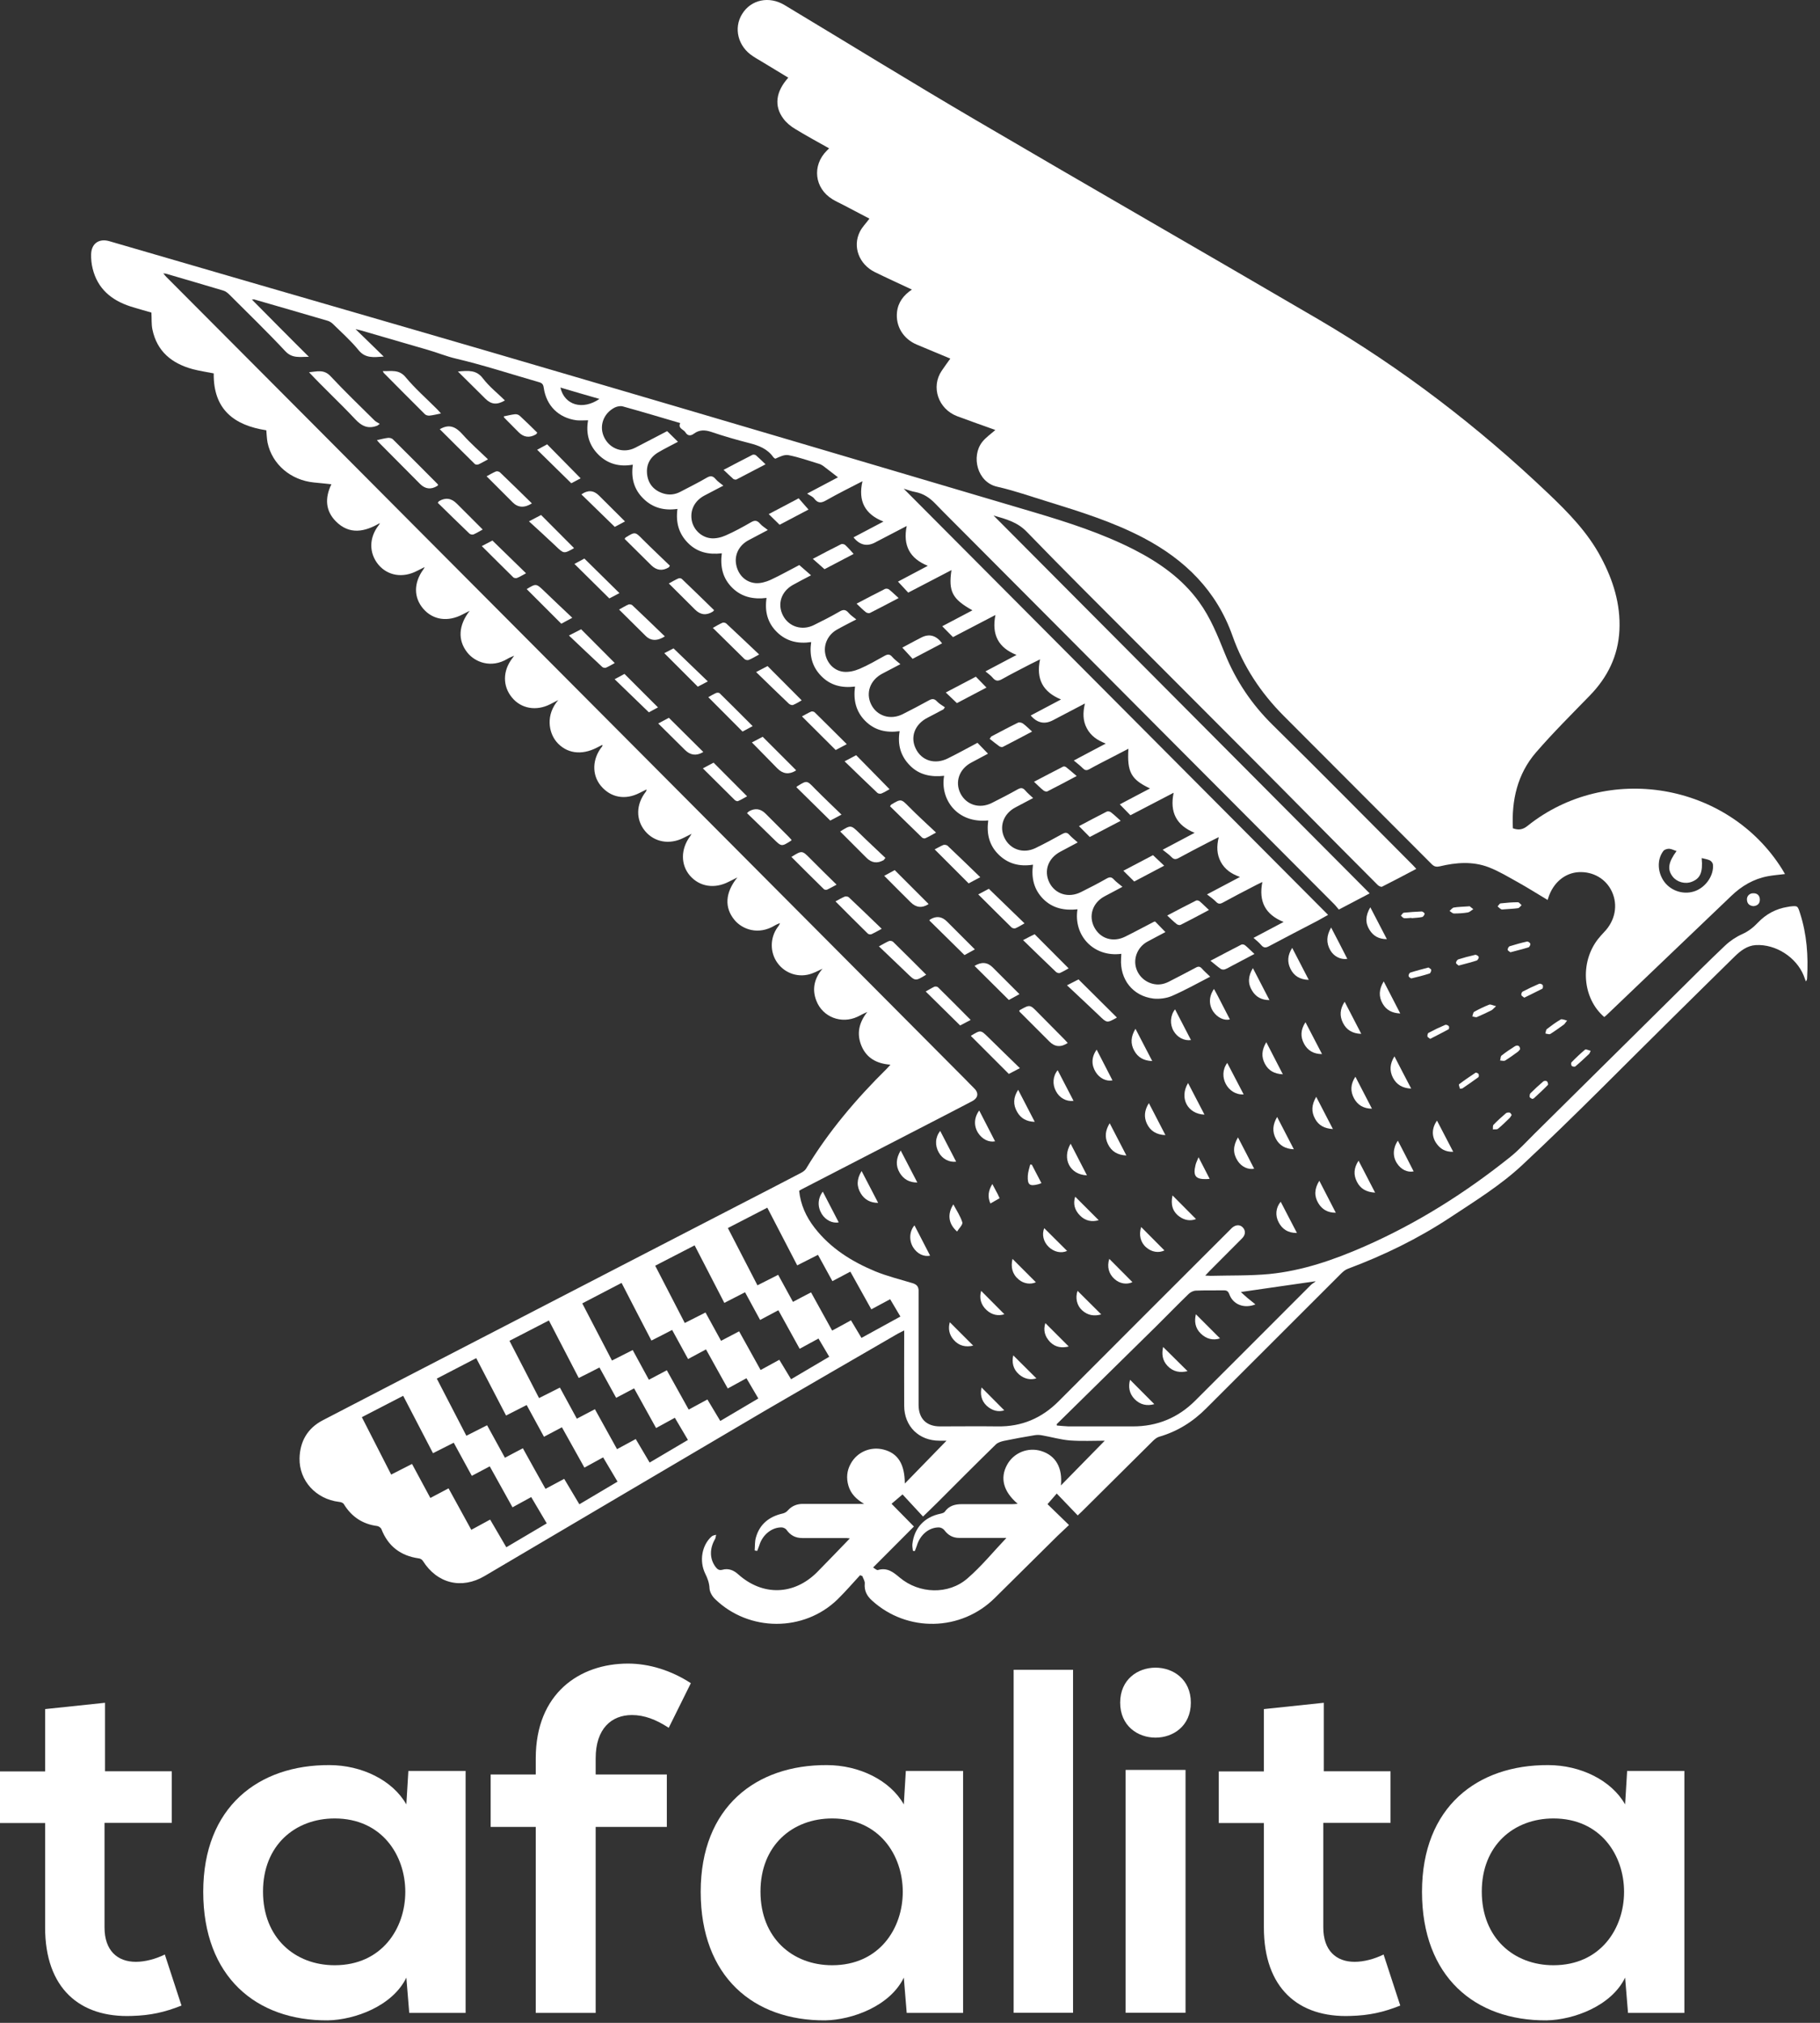 <svg xmlns="http://www.w3.org/2000/svg" width="144" height="160" viewBox="0 0 144 160" fill="none"><rect x="0" y="0" width="144" height="160" fill="#333333" stroke="none"/><path d="M8.31 134.674V140.104H13.59V144.184H8.27V152.454C8.27 154.274 9.28 155.174 10.75 155.174C11.49 155.174 12.34 154.944 13.04 154.594L14.36 158.634C13 159.174 11.88 159.414 10.44 159.454C6.29 159.614 3.57 157.244 3.57 152.464V144.194H0V140.114H3.57V135.184L8.31 134.684V134.674Z" fill="white"></path><path d="M32.3 140.074H36.84V159.214H32.38L32.15 156.424C31.06 158.674 28.07 159.764 25.94 159.804C20.27 159.844 16.08 156.354 16.08 149.634C16.08 142.914 20.47 139.584 26.06 139.614C28.62 139.614 31.07 140.814 32.15 142.724L32.31 140.084L32.3 140.074ZM20.81 149.624C20.81 153.274 23.33 155.444 26.48 155.444C33.93 155.444 33.93 143.834 26.48 143.834C23.34 143.834 20.81 145.964 20.81 149.614V149.624Z" fill="white"></path><path d="M42.39 159.214V144.504H38.82V140.354H42.39V139.074C42.39 133.954 45.84 131.584 49.69 131.584C51.36 131.584 53.11 132.124 54.66 133.134L52.91 136.664C51.9 136.004 50.97 135.654 50 135.654C48.37 135.654 47.13 136.744 47.13 139.074V140.354H52.76V144.504H47.13V159.214H42.39Z" fill="white"></path><path d="M71.66 140.074H76.2V159.214H71.74L71.51 156.424C70.42 158.674 67.43 159.764 65.3 159.804C59.63 159.844 55.44 156.354 55.44 149.634C55.44 142.914 59.83 139.584 65.42 139.614C67.98 139.614 70.43 140.814 71.51 142.724L71.67 140.084L71.66 140.074ZM60.17 149.624C60.17 153.274 62.69 155.444 65.84 155.444C73.29 155.444 73.29 143.834 65.84 143.834C62.7 143.834 60.17 145.964 60.17 149.614V149.624Z" fill="white"></path><path d="M84.9 132.074V159.204H80.2V132.074H84.9Z" fill="white"></path><path d="M94.22 134.674C94.22 138.364 88.63 138.364 88.63 134.674C88.63 130.984 94.22 130.984 94.22 134.674ZM89.06 139.994V159.204H93.8V139.994H89.06Z" fill="white"></path><path d="M104.74 134.674V140.104H110.02V144.184H104.7V152.454C104.7 154.274 105.71 155.174 107.18 155.174C107.92 155.174 108.77 154.944 109.47 154.594L110.79 158.634C109.43 159.174 108.31 159.414 106.87 159.454C102.72 159.614 100 157.244 100 152.464V144.194H96.43V140.114H100V135.184L104.74 134.684V134.674Z" fill="white"></path><path d="M128.73 140.074H133.27V159.214H128.81L128.58 156.424C127.49 158.674 124.5 159.764 122.37 159.804C116.7 159.844 112.51 156.354 112.51 149.634C112.51 142.914 116.9 139.584 122.49 139.614C125.05 139.614 127.5 140.814 128.58 142.724L128.74 140.084L128.73 140.074ZM117.24 149.624C117.24 153.274 119.76 155.444 122.91 155.444C130.36 155.444 130.36 143.834 122.91 143.834C119.77 143.834 117.24 145.964 117.24 149.614V149.624Z" fill="white"></path><path d="M78.73 34.004C77.77 33.654 76.75 33.304 75.74 32.924C74.23 32.354 73.64 30.604 74.51 29.324C74.74 28.984 74.98 28.654 75.19 28.364C74.46 28.054 73.49 27.664 72.53 27.254C71.47 26.804 70.86 25.814 70.97 24.704C71.05 23.924 71.48 23.354 72.15 22.904C71.15 22.434 70.18 21.994 69.22 21.524C67.97 20.904 67.44 19.514 68.03 18.334C68.21 17.964 68.52 17.664 68.79 17.294C68.13 16.954 67.43 16.584 66.73 16.214C66.44 16.064 66.15 15.934 65.87 15.764C64.44 14.894 64.23 13.094 65.42 11.914C65.47 11.864 65.52 11.814 65.6 11.734C64.69 11.224 63.79 10.734 62.92 10.204C62.57 9.994 62.22 9.714 61.98 9.384C61.23 8.384 61.38 7.244 62.37 6.144C61.67 5.724 60.98 5.304 60.29 4.884C60.05 4.734 59.8 4.604 59.57 4.444C58.39 3.684 58.02 2.224 58.72 1.104C59.42 -0.036 60.86 -0.336 62.08 0.404C67.14 3.444 72.16 6.544 77.25 9.524C86.25 14.804 95.31 19.994 104.32 25.264C110.91 29.124 116.94 33.744 122.47 39.004C124.08 40.534 125.62 42.104 126.67 44.084C127.63 45.884 128.23 47.774 128.13 49.854C128.03 51.884 127.19 53.574 125.78 55.024C124.34 56.504 122.87 57.964 121.52 59.524C120.06 61.224 119.59 63.284 119.7 65.514C120.13 65.674 120.48 65.634 120.86 65.324C127.16 60.284 136.71 61.904 141 68.744C141.07 68.864 141.14 68.984 141.23 69.134C140.76 69.194 140.32 69.224 139.89 69.304C138.75 69.514 137.8 70.074 136.97 70.874C133.69 74.014 130.4 77.144 127.12 80.284C127.06 80.344 126.99 80.394 126.93 80.444C125.21 78.974 124.98 76.154 126.43 74.284C126.59 74.084 126.76 73.894 126.93 73.714C127.79 72.824 128.03 71.604 127.54 70.534C127.08 69.524 126.06 68.924 124.91 68.984C123.81 69.044 122.88 69.824 122.5 71.024C122.49 71.064 122.47 71.104 122.45 71.184C121.66 70.714 120.89 70.224 120.1 69.784C119.34 69.364 118.59 68.904 117.78 68.594C116.52 68.114 115.21 68.214 113.92 68.524C113.66 68.584 113.48 68.554 113.28 68.354C109.38 64.434 105.46 60.534 101.56 56.614C99.76 54.804 98.37 52.714 97.52 50.304C96.26 46.734 93.78 44.294 90.51 42.564C88.1 41.294 85.51 40.484 82.92 39.684C81.58 39.274 80.25 38.804 78.88 38.494C77.31 38.134 76.83 36.094 77.71 34.964C77.99 34.604 78.4 34.324 78.75 34.014L78.73 34.004ZM134.64 67.894C134.74 68.994 134.53 69.484 133.86 69.744C133.33 69.954 132.68 69.774 132.34 69.334C131.91 68.774 131.99 68.214 132.65 67.314C132.45 67.254 132.25 67.144 132.06 67.134C131.91 67.134 131.7 67.194 131.61 67.304C131.08 67.994 131.14 69.034 131.7 69.774C132.27 70.514 133.29 70.804 134.16 70.464C135 70.134 135.61 69.214 135.53 68.384C135.52 68.264 135.4 68.114 135.29 68.054C135.1 67.964 134.87 67.934 134.65 67.874L134.64 67.894Z" fill="white"></path><path d="M65.37 76.484C64.93 76.684 64.59 76.874 64.23 77.004C63.23 77.364 62.14 77.024 61.52 76.174C60.91 75.344 60.91 74.184 61.53 73.334C61.6 73.244 61.67 73.154 61.71 73.014C61.57 73.074 61.43 73.124 61.3 73.204C59.99 73.994 58.73 73.504 58.12 72.774C57.31 71.804 57.36 70.614 58.34 69.404C58.04 69.554 57.85 69.644 57.66 69.744C56.54 70.324 55.36 70.144 54.59 69.264C53.85 68.404 53.85 67.174 54.59 66.164C54.61 66.134 54.63 66.094 54.72 65.954C54.45 66.084 54.28 66.174 54.1 66.264C52.99 66.834 51.78 66.624 51.04 65.734C50.3 64.844 50.31 63.634 51.09 62.634C51.12 62.594 51.15 62.544 51.15 62.444C50.97 62.534 50.79 62.624 50.61 62.714C49.47 63.304 48.31 63.094 47.53 62.144C46.81 61.264 46.86 60.004 47.64 59.044C47.66 59.024 47.67 58.994 47.66 58.914C47.52 58.984 47.37 59.064 47.23 59.134C45.99 59.774 44.8 59.594 44.02 58.664C43.41 57.924 43.16 56.544 44.17 55.374C43.96 55.484 43.75 55.594 43.53 55.704C42.43 56.264 41.23 56.054 40.51 55.174C39.76 54.274 39.77 53.064 40.53 52.074C40.56 52.034 40.59 51.994 40.68 51.864C40.44 51.974 40.29 52.024 40.15 52.114C38.86 52.884 37.57 52.384 36.96 51.594C36.2 50.624 36.28 49.444 37.16 48.314C36.98 48.404 36.79 48.504 36.61 48.594C35.44 49.214 34.27 49.044 33.5 48.164C32.72 47.264 32.72 46.104 33.5 45.034C33.52 45.014 33.53 44.984 33.6 44.854C33.34 44.984 33.17 45.074 33 45.154C31.87 45.744 30.68 45.544 29.94 44.664C29.18 43.744 29.19 42.524 29.97 41.534C30 41.494 30.03 41.454 30.05 41.374C28.85 42.084 27.64 42.314 26.57 41.234C25.75 40.404 25.69 39.394 26.22 38.304C25.74 38.254 25.3 38.204 24.85 38.164C23 37.984 21.53 36.724 21.17 35.014C21.11 34.704 21.1 34.374 21.07 34.034C18.52 33.644 16.87 32.384 16.91 29.534C16.36 29.424 15.79 29.344 15.23 29.194C13.59 28.744 12.42 27.794 12.06 26.064C11.97 25.644 12.01 25.194 11.98 24.724C11.44 24.564 10.87 24.414 10.31 24.234C8.81 23.744 7.72 22.834 7.33 21.244C7.24 20.884 7.2 20.494 7.21 20.114C7.23 19.264 7.83 18.844 8.64 19.074C12.1 20.074 15.56 21.094 19.02 22.094C27.66 24.604 36.3 27.094 44.93 29.634C57.24 33.244 69.53 36.884 81.83 40.524C84.52 41.324 87.19 42.184 89.71 43.464C91.72 44.494 93.54 45.764 94.88 47.624C95.78 48.864 96.34 50.274 96.91 51.684C97.78 53.844 99.04 55.714 100.7 57.344C104.42 61.004 108.09 64.724 111.77 68.414C111.86 68.504 111.94 68.594 112.06 68.724C111.13 69.214 110.25 69.684 109.35 70.134C109.28 70.174 109.09 70.084 109.01 70.004C107.08 68.074 105.16 66.134 103.24 64.194C101.89 62.834 100.55 61.474 99.2 60.124C96.16 57.074 93.12 54.034 90.08 50.984C87.12 48.014 84.14 45.064 81.23 42.054C80.49 41.294 79.62 41.064 78.61 40.774C88.56 50.764 98.44 60.694 108.37 70.664C107.55 71.094 106.77 71.504 105.93 71.944C105.79 71.784 105.66 71.604 105.5 71.454C100.93 66.874 96.36 62.294 91.79 57.704C86.66 52.554 81.53 47.394 76.39 42.244C75.6 41.444 74.79 40.654 74.01 39.844C73.56 39.374 73.06 39.034 72.41 38.914C72.12 38.864 71.85 38.754 71.5 38.654C82.71 49.914 93.87 61.114 105.08 72.364C104.78 72.534 104.52 72.684 104.26 72.824C102.98 73.494 101.69 74.154 100.42 74.834C100.15 74.984 99.98 74.984 99.78 74.744C99.62 74.554 99.42 74.394 99.18 74.184C100 73.754 100.76 73.354 101.56 72.924C100.12 72.344 99.57 71.314 99.88 69.764C99.57 69.914 99.31 70.034 99.06 70.174C98.29 70.574 97.51 70.974 96.75 71.394C96.53 71.514 96.39 71.514 96.21 71.324C96.02 71.124 95.78 70.964 95.5 70.744C96.44 70.244 97.24 69.824 98.11 69.364C97.42 69.124 96.91 68.764 96.59 68.174C96.27 67.574 96.25 66.944 96.43 66.214C96.07 66.394 95.76 66.544 95.46 66.704C94.73 67.084 93.99 67.464 93.26 67.864C93.02 67.994 92.87 67.984 92.68 67.784C92.49 67.584 92.25 67.424 91.99 67.214C92.89 66.734 93.68 66.324 94.52 65.874C93.07 65.284 92.54 64.234 92.86 62.704C91.69 63.314 90.58 63.894 89.44 64.484C89.17 64.204 88.9 63.934 88.6 63.624C89.4 63.204 90.18 62.784 90.99 62.364C89.49 61.654 89.17 61.074 89.28 59.224C88.82 59.464 88.39 59.684 87.97 59.904C87.37 60.214 86.77 60.514 86.18 60.844C85.96 60.964 85.83 60.924 85.67 60.764C85.47 60.564 85.25 60.394 84.96 60.154C85.46 59.894 85.85 59.684 86.24 59.474C86.64 59.264 87.03 59.054 87.49 58.814C86.81 58.554 86.3 58.194 85.99 57.604C85.67 57.004 85.67 56.374 85.84 55.644C85.02 56.074 84.25 56.474 83.49 56.874C83.43 56.904 83.37 56.944 83.3 56.974C82.647 57.314 82.063 57.188 81.55 56.594C82.33 56.184 83.11 55.774 83.95 55.324C82.51 54.734 81.96 53.704 82.29 52.154C82.01 52.294 81.79 52.404 81.56 52.514C80.8 52.914 80.03 53.294 79.29 53.714C78.97 53.894 78.77 53.884 78.54 53.604C78.4 53.434 78.21 53.304 77.97 53.104C78.83 52.644 79.6 52.244 80.43 51.804C78.99 51.234 78.45 50.204 78.76 48.644C77.61 49.244 76.51 49.814 75.4 50.394C75.13 50.114 74.86 49.844 74.55 49.534C75.35 49.114 76.14 48.694 76.94 48.274C75.35 47.384 75.03 46.794 75.28 45.094C74.12 45.694 73 46.284 71.86 46.874C71.6 46.594 71.34 46.314 71.05 46.004C71.81 45.604 72.59 45.194 73.41 44.754C71.97 44.174 71.43 43.134 71.74 41.604C70.9 42.044 70.11 42.454 69.32 42.864C69.3 42.874 69.27 42.894 69.25 42.904C68.597 43.251 68.023 43.118 67.53 42.504C68.3 42.094 69.07 41.694 69.9 41.254C68.42 40.674 67.88 39.614 68.24 38.064C67.25 38.574 66.3 39.044 65.37 39.574C64.97 39.804 64.71 39.814 64.42 39.434C64.31 39.284 64.1 39.204 63.86 39.044C64.81 38.544 65.59 38.134 66.3 37.754C65.91 37.454 65.52 37.144 65.12 36.844C65.02 36.774 64.9 36.714 64.79 36.684C64 36.444 63.21 36.164 62.4 36.004C62.07 35.934 61.7 36.124 61.34 36.284C61.29 36.244 61.22 36.214 61.18 36.154C60.72 35.504 60.05 35.244 59.31 35.054C58.29 34.794 57.28 34.504 56.28 34.164C55.77 33.994 55.33 33.984 54.9 34.304C54.63 34.504 54.4 34.474 54.23 34.194C54.08 33.954 53.62 33.894 53.82 33.464C52.29 33.014 50.79 32.564 49.27 32.144C49.08 32.094 48.83 32.144 48.64 32.234C47.72 32.704 47.37 33.744 47.82 34.624C48.28 35.534 49.34 35.884 50.26 35.414C51.1 34.984 51.93 34.544 52.76 34.114C52.77 34.114 52.79 34.114 52.8 34.114C53.07 34.384 53.33 34.644 53.64 34.944C53.12 35.224 52.6 35.474 52.11 35.764C51.43 36.154 51.11 36.764 51.2 37.524C51.29 38.284 51.75 38.804 52.49 39.034C52.95 39.174 53.41 39.124 53.84 38.894C54.54 38.524 55.24 38.184 55.92 37.784C56.23 37.604 56.41 37.644 56.63 37.904C56.78 38.084 56.99 38.214 57.23 38.414C56.66 38.714 56.19 38.954 55.72 39.204C54.98 39.604 54.61 40.304 54.72 41.084C54.82 41.824 55.43 42.484 56.24 42.574C56.62 42.614 57.05 42.514 57.41 42.354C58.1 42.054 58.77 41.684 59.43 41.304C59.74 41.124 59.92 41.174 60.14 41.424C60.29 41.604 60.51 41.724 60.75 41.924C60.14 42.244 59.66 42.494 59.18 42.754C58.47 43.154 58.11 43.874 58.24 44.624C58.38 45.434 58.96 46.054 59.78 46.124C60.16 46.154 60.59 46.034 60.95 45.874C61.75 45.504 62.52 45.064 63.24 44.694C63.56 44.974 63.85 45.224 64.17 45.504C63.65 45.774 63.19 46.014 62.74 46.264C61.8 46.784 61.48 47.804 61.96 48.704C62.42 49.574 63.46 49.904 64.39 49.444C65.08 49.104 65.77 48.754 66.44 48.364C66.75 48.184 66.93 48.224 67.15 48.484C67.3 48.664 67.51 48.794 67.75 48.994C67.16 49.304 66.67 49.544 66.2 49.814C65.54 50.194 65.18 50.914 65.28 51.624C65.39 52.394 65.94 53.034 66.72 53.134C67.14 53.184 67.61 53.074 68.01 52.904C68.69 52.614 69.34 52.234 69.99 51.874C70.24 51.734 70.41 51.734 70.6 51.964C70.77 52.164 71 52.324 71.24 52.534C70.7 52.814 70.24 53.054 69.79 53.294C68.84 53.804 68.48 54.814 68.93 55.724C69.38 56.634 70.44 56.974 71.41 56.494C72.11 56.144 72.81 55.774 73.5 55.394C73.77 55.244 73.94 55.264 74.15 55.494C74.32 55.674 74.55 55.794 74.76 55.944L74.65 56.104C74.22 56.334 73.79 56.564 73.36 56.784C72.37 57.304 72 58.304 72.46 59.224C72.92 60.164 73.96 60.494 74.98 59.994C75.77 59.604 76.55 59.174 77.34 58.754C77.61 59.034 77.88 59.314 78.17 59.614C77.73 59.844 77.29 60.084 76.84 60.324C75.89 60.834 75.54 61.854 75.99 62.754C76.46 63.674 77.5 63.994 78.47 63.514C79.16 63.164 79.85 62.814 80.52 62.434C80.79 62.284 80.94 62.314 81.13 62.534C81.3 62.734 81.51 62.904 81.74 63.124C81.23 63.394 80.78 63.634 80.34 63.864C79.39 64.364 79.03 65.384 79.48 66.284C79.93 67.194 80.96 67.544 81.92 67.084C82.64 66.734 83.35 66.354 84.05 65.964C84.27 65.844 84.42 65.824 84.6 66.024C84.79 66.234 85.01 66.404 85.27 66.634C84.76 66.904 84.33 67.134 83.9 67.364C82.92 67.884 82.57 68.884 83.03 69.814C83.49 70.724 84.54 71.054 85.52 70.564C86.21 70.224 86.9 69.864 87.57 69.484C87.82 69.344 87.96 69.374 88.14 69.574C88.32 69.764 88.54 69.924 88.81 70.144C88.26 70.444 87.81 70.674 87.38 70.904C86.44 71.414 86.11 72.444 86.58 73.344C87.06 74.254 88.07 74.564 89.03 74.084C89.8 73.704 90.55 73.294 91.31 72.904C91.33 72.894 91.36 72.904 91.4 72.894C91.65 73.144 91.9 73.414 92.21 73.724C91.73 73.984 91.25 74.224 90.78 74.484C90.12 74.844 89.75 75.564 89.83 76.274C89.92 77.004 90.44 77.604 91.16 77.804C91.62 77.934 92.05 77.864 92.47 77.654C93.18 77.284 93.9 76.924 94.6 76.544C94.81 76.424 94.94 76.434 95.1 76.614C95.28 76.824 95.5 77.004 95.75 77.254C94.71 77.794 93.74 78.334 92.73 78.774C92.29 78.964 91.74 79.034 91.26 78.984C89.63 78.784 88.6 77.474 88.7 75.824C88.7 75.704 88.72 75.574 88.72 75.444C86.55 75.734 84.92 74.014 85.25 71.924C84.23 72.034 83.29 71.854 82.54 71.104C81.8 70.354 81.59 69.444 81.73 68.394C80.66 68.564 79.74 68.324 78.99 67.574C78.25 66.834 78.05 65.914 78.19 64.894C75.71 65.144 74.37 63.204 74.7 61.364C73.68 61.474 72.73 61.304 71.99 60.544C71.26 59.804 71 58.904 71.18 57.834C70.14 57.974 69.21 57.784 68.45 57.014C67.71 56.264 67.51 55.354 67.65 54.304C66.6 54.434 65.69 54.214 64.96 53.454C64.24 52.714 64.03 51.814 64.18 50.784C63.14 50.944 62.22 50.724 61.48 50.004C60.73 49.274 60.49 48.364 60.65 47.294C59.61 47.424 58.68 47.224 57.94 46.494C57.19 45.754 56.97 44.844 57.11 43.764C56.08 43.884 55.17 43.694 54.43 42.944C53.69 42.194 53.46 41.304 53.6 40.254C52.56 40.404 51.65 40.174 50.91 39.444C50.16 38.714 49.92 37.814 50.07 36.754C49 36.944 48.08 36.694 47.34 35.954C46.61 35.224 46.34 34.314 46.53 33.244C46.22 33.244 45.91 33.274 45.62 33.244C44.19 33.054 43.22 32.084 43.02 30.664C42.98 30.394 42.89 30.294 42.63 30.224C40.44 29.594 38.28 28.884 36.07 28.364C35.3 28.184 34.59 27.884 33.85 27.674C32.08 27.164 30.32 26.644 28.55 26.134C28.45 26.104 28.34 26.084 28.13 26.034C28.9 26.774 29.59 27.454 30.36 28.204C29.54 28.264 28.9 28.354 28.36 27.684C27.75 26.934 27.01 26.284 26.32 25.604C26.21 25.504 26.07 25.414 25.93 25.374C23.99 24.804 22.05 24.244 20.11 23.684C20.09 23.684 20.06 23.684 19.93 23.694C20.7 24.474 21.43 25.214 22.16 25.944C22.89 26.684 23.63 27.414 24.44 28.224C23.72 28.214 23.13 28.374 22.57 27.774C21.14 26.244 19.63 24.784 18.15 23.304C18.02 23.174 17.85 23.034 17.67 22.984C16.17 22.534 14.65 22.094 13.15 21.654C13.1 21.634 13.04 21.644 12.92 21.624C13.02 21.744 13.08 21.824 13.15 21.894C17.2 25.964 21.26 30.024 25.31 34.094C30.34 39.144 35.37 44.204 40.41 49.254C43.95 52.814 47.5 56.374 51.04 59.924C55.99 64.894 60.95 69.874 65.9 74.844C69.4 78.364 72.91 81.884 76.41 85.404C76.62 85.614 76.82 85.834 77.03 86.034C77.46 86.424 77.42 86.834 76.91 87.104C75.85 87.664 74.79 88.204 73.73 88.754C70.29 90.534 66.84 92.314 63.4 94.084C63.35 94.114 63.3 94.144 63.23 94.184C63.34 95.284 63.78 96.254 64.46 97.124C65.71 98.734 67.39 99.784 69.24 100.554C70.19 100.944 71.21 101.194 72.2 101.494C72.5 101.584 72.66 101.734 72.68 102.044C72.68 102.174 72.68 102.294 72.68 102.424C72.68 105.324 72.68 108.224 72.68 111.124C72.68 112.204 73.3 112.824 74.37 112.824C75.89 112.824 77.41 112.804 78.93 112.824C80.84 112.854 82.43 112.174 83.77 110.824C88.24 106.344 92.72 101.864 97.2 97.394C97.29 97.304 97.38 97.214 97.47 97.124C97.76 96.864 98.1 96.844 98.33 97.084C98.56 97.324 98.56 97.664 98.28 97.944C97.43 98.804 96.57 99.654 95.72 100.514C95.61 100.624 95.51 100.734 95.36 100.894C95.54 100.894 95.66 100.914 95.78 100.914C97.33 100.874 98.88 100.914 100.41 100.774C103.05 100.514 105.53 99.654 107.95 98.594C112.12 96.764 115.94 94.354 119.49 91.514C120.18 90.964 120.78 90.294 121.41 89.674C125.16 85.964 128.91 82.254 132.66 78.544C133.93 77.284 135.19 76.024 136.49 74.794C136.88 74.424 137.36 74.104 137.85 73.884C138.34 73.664 138.73 73.354 139.09 72.974C139.73 72.304 140.51 71.884 141.43 71.734C141.49 71.734 141.54 71.714 141.6 71.704C142.23 71.634 142.23 71.634 142.42 72.234C142.96 73.904 143.08 75.614 142.98 77.354C142.98 77.414 142.97 77.464 142.95 77.524C142.95 77.544 142.92 77.564 142.88 77.624C142.82 77.454 142.77 77.314 142.71 77.164C142.12 75.714 140.5 74.664 138.92 74.754C138.24 74.794 137.71 75.204 137.25 75.654C135.67 77.194 134.11 78.754 132.53 80.304C128.51 84.264 124.57 88.304 120.45 92.144C118.74 93.744 116.7 95.004 114.73 96.304C112.2 97.974 109.49 99.294 106.65 100.354C106.45 100.424 106.26 100.584 106.11 100.734C102.55 104.284 99 107.834 95.45 111.384C94.39 112.454 93.16 113.224 91.71 113.644C91.53 113.694 91.37 113.834 91.23 113.964C89.35 115.824 87.47 117.694 85.6 119.554C85.5 119.654 85.4 119.744 85.27 119.864C84.69 119.254 84.13 118.674 83.61 118.134C83.34 118.444 83.11 118.704 82.88 118.974C83.36 119.434 83.94 120.004 84.58 120.624C84.24 120.954 83.95 121.214 83.67 121.484C82.02 123.114 80.37 124.744 78.72 126.384C76.05 129.044 71.77 129.134 68.99 126.594C68.59 126.234 68.37 125.824 68.42 125.254C68.44 125.064 68.3 124.864 68.23 124.664C68.17 124.644 68.11 124.614 68.05 124.594C67.46 125.234 66.89 125.894 66.27 126.504C63.61 129.094 59.26 129.084 56.58 126.484C56.36 126.274 56.16 125.944 56.14 125.654C56.12 125.214 55.99 124.854 55.8 124.474C55.31 123.474 55.53 122.214 56.31 121.524C56.4 121.444 56.54 121.434 56.66 121.394C56.63 121.504 56.63 121.624 56.58 121.724C56.13 122.494 56.14 123.304 56.62 123.944C56.76 124.124 56.9 124.234 57.15 124.164C57.64 124.024 58.06 124.204 58.42 124.534C60.35 126.254 62.82 126.184 64.65 124.354C65.52 123.474 66.37 122.584 67.24 121.684C67.18 121.684 67.08 121.654 66.98 121.654C65.81 121.654 64.64 121.654 63.48 121.654C62.94 121.654 62.54 121.444 62.23 121.004C62.16 120.904 61.99 120.824 61.87 120.814C61.08 120.784 60.33 121.394 60.08 122.224C60.03 122.374 59.97 122.524 59.91 122.674C59.84 122.664 59.78 122.644 59.71 122.634C59.74 122.294 59.71 121.934 59.81 121.604C60.11 120.544 60.87 119.954 61.92 119.714C62.07 119.684 62.23 119.594 62.33 119.474C62.65 119.114 63.05 118.954 63.52 118.954C64.96 118.954 66.39 118.954 67.83 118.954H68.37C67.73 118.574 67.31 118.134 67.13 117.524C66.95 116.914 67 116.324 67.31 115.774C67.81 114.854 68.87 114.394 69.9 114.654C71.05 114.944 71.58 115.804 71.59 117.344C72.69 116.214 73.8 115.074 74.89 113.954C74.78 113.954 74.55 113.954 74.32 113.954C72.7 113.954 71.55 112.814 71.54 111.204C71.53 109.394 71.54 107.574 71.54 105.764C71.54 105.614 71.54 105.464 71.54 105.234C71.34 105.334 71.21 105.394 71.08 105.464C67.57 107.504 64.05 109.524 60.54 111.574C53.14 115.924 45.75 120.294 38.35 124.654C36.52 125.734 34.59 125.254 33.46 123.464C33.4 123.364 33.26 123.274 33.14 123.264C31.71 123.064 30.71 122.314 30.18 120.954C30.14 120.844 29.97 120.724 29.85 120.704C28.68 120.554 27.81 119.964 27.2 118.964C27.14 118.864 26.96 118.804 26.82 118.794C25 118.574 23.67 117.124 23.7 115.354C23.73 114.004 24.34 112.964 25.53 112.344C30.06 109.984 34.61 107.644 39.15 105.294C45.62 101.944 52.1 98.604 58.58 95.254C60.18 94.434 61.78 93.604 63.37 92.774C63.52 92.694 63.69 92.584 63.78 92.434C65.54 89.514 67.73 86.934 70.15 84.544C70.24 84.454 70.32 84.364 70.45 84.214C69.38 84.134 68.57 83.704 68.16 82.724C67.76 81.764 67.96 80.884 68.62 80.044C68.5 80.104 68.37 80.154 68.25 80.214C68.11 80.284 67.98 80.364 67.84 80.424C66.57 81.014 65.09 80.454 64.59 79.154C64.27 78.334 64.39 77.554 64.91 76.834C64.98 76.734 65.06 76.644 65.2 76.484H65.37ZM104.08 101.344C102.09 101.634 100.15 101.904 98.18 102.194C98.33 102.334 98.51 102.504 98.7 102.664C98.89 102.824 99.09 102.974 99.33 103.174C98.42 103.534 97.56 103.174 97.27 102.384C97.17 102.114 97.05 102.054 96.79 102.064C96.07 102.074 95.35 102.054 94.64 102.084C94.44 102.084 94.21 102.194 94.06 102.334C93.19 103.174 92.35 104.044 91.49 104.894C88.87 107.474 86.24 110.054 83.61 112.644C83.6 112.654 83.61 112.694 83.62 112.754C83.92 112.774 84.23 112.814 84.53 112.824C86.23 112.824 87.93 112.824 89.64 112.824C91.56 112.824 93.21 112.144 94.57 110.784C97.62 107.744 100.66 104.694 103.7 101.654C103.81 101.544 103.95 101.464 104.07 101.374L104.08 101.344ZM79.6 121.644C78.42 121.644 77.16 121.644 75.9 121.644C75.39 121.644 75.02 121.434 74.72 121.034C74.63 120.914 74.44 120.814 74.29 120.814C73.5 120.804 72.79 121.404 72.54 122.264C72.5 122.404 72.43 122.544 72.38 122.684C72.33 122.684 72.28 122.674 72.23 122.664C72.21 122.484 72.17 122.294 72.19 122.124C72.33 120.864 73.14 119.994 74.39 119.734C74.52 119.704 74.69 119.664 74.75 119.574C75.09 119.094 75.56 118.974 76.11 118.974C77.43 118.974 78.75 118.974 80.08 118.974C80.21 118.974 80.34 118.964 80.52 118.944C79.38 117.974 79.11 116.904 79.68 115.864C80.2 114.904 81.34 114.444 82.39 114.774C83.54 115.134 84.08 116.104 83.94 117.494C85.09 116.324 86.26 115.134 87.41 113.954C86.53 113.954 85.59 114.004 84.65 113.934C83.92 113.874 83.2 113.664 82.47 113.534C82.27 113.494 82.05 113.484 81.84 113.524C81.04 113.654 80.24 113.804 79.45 113.964C79.22 114.014 78.96 114.094 78.8 114.244C77.23 115.774 75.68 117.334 74.13 118.884C73.79 119.224 73.43 119.564 73.03 119.954C72.46 119.344 71.93 118.764 71.41 118.204C71.1 118.464 70.84 118.694 70.54 118.944C71.11 119.524 71.68 120.104 72.31 120.744C71.24 121.814 70.18 122.874 69.08 123.984C69.22 124.064 69.37 124.214 69.46 124.184C70.2 123.964 70.68 124.354 71.19 124.784C72.73 126.074 75.05 126.154 76.55 124.844C77.67 123.874 78.62 122.704 79.62 121.654L79.6 121.644ZM28.63 112.094C29.41 113.624 30.18 115.124 30.95 116.634C31.52 116.344 32.04 116.074 32.6 115.794C33.09 116.694 33.56 117.574 34.05 118.484C34.54 118.224 35 117.984 35.49 117.724C36.1 118.834 36.69 119.904 37.29 121.004C37.8 120.724 38.28 120.464 38.78 120.194C39.21 120.934 39.63 121.644 40.06 122.384C41.15 121.744 42.19 121.124 43.26 120.494C42.84 119.784 42.44 119.114 42.03 118.414C41.52 118.694 41.05 118.954 40.55 119.224C39.94 118.124 39.35 117.064 38.75 115.984C38.26 116.244 37.81 116.484 37.33 116.734C36.84 115.844 36.37 114.984 35.9 114.114C35.34 114.394 34.82 114.664 34.26 114.944C33.47 113.424 32.69 111.924 31.9 110.404C30.81 110.964 29.74 111.514 28.61 112.104L28.63 112.094ZM40.04 111.964C39.25 110.434 38.47 108.934 37.68 107.424C36.61 107.974 35.6 108.504 34.56 109.044C35.35 110.574 36.12 112.064 36.9 113.564C37.46 113.284 37.98 113.014 38.54 112.734C39.01 113.594 39.47 114.434 39.95 115.304C40.45 115.044 40.9 114.794 41.37 114.554C41.97 115.644 42.56 116.694 43.16 117.764C43.67 117.494 44.15 117.234 44.64 116.974C45.05 117.664 45.44 118.304 45.84 118.984C46.86 118.384 47.85 117.794 48.86 117.194C48.47 116.534 48.11 115.924 47.72 115.274C47.21 115.554 46.74 115.814 46.24 116.084C45.64 115.014 45.06 113.964 44.46 112.894C43.96 113.154 43.51 113.394 43.04 113.644C42.57 112.794 42.13 111.974 41.67 111.134C41.1 111.424 40.58 111.684 40.04 111.964ZM53.39 112.144C52.87 112.424 52.4 112.684 51.91 112.954C51.32 111.894 50.75 110.864 50.17 109.814C49.69 110.074 49.23 110.314 48.75 110.564C48.31 109.754 47.88 108.974 47.43 108.164C46.87 108.454 46.34 108.724 45.79 108.994C45 107.464 44.22 105.974 43.43 104.444C42.38 104.984 41.36 105.514 40.31 106.054C41.1 107.584 41.87 109.074 42.65 110.584C43.21 110.304 43.75 110.034 44.3 109.754C44.76 110.594 45.19 111.394 45.64 112.214C46.13 111.954 46.59 111.714 47.07 111.464C47.67 112.544 48.25 113.584 48.82 114.624C49.34 114.344 49.81 114.084 50.3 113.824C50.67 114.454 51.03 115.054 51.4 115.684C52.42 115.084 53.42 114.494 54.43 113.894C54.07 113.294 53.74 112.734 53.39 112.134V112.144ZM54.44 107.494C54.01 106.714 53.6 105.964 53.18 105.194C52.62 105.484 52.1 105.754 51.54 106.034C50.75 104.514 49.97 103.014 49.18 101.474C48.12 102.024 47.1 102.554 46.07 103.094C46.87 104.634 47.64 106.114 48.42 107.614C48.99 107.324 49.52 107.054 50.06 106.784C50.5 107.584 50.91 108.344 51.34 109.134C51.83 108.874 52.28 108.634 52.76 108.384C53.34 109.434 53.91 110.454 54.49 111.494C55.01 111.214 55.48 110.964 55.97 110.694C56.32 111.284 56.65 111.824 56.99 112.394C58.02 111.784 59 111.204 60 110.614C59.67 110.054 59.37 109.544 59.06 109.014C58.54 109.294 58.07 109.554 57.58 109.824C57 108.794 56.44 107.774 55.86 106.734C55.37 106.994 54.92 107.234 54.44 107.494ZM61.57 103.644C61.06 103.914 60.61 104.154 60.14 104.404C59.73 103.644 59.34 102.934 58.95 102.214C58.39 102.504 57.87 102.764 57.31 103.054C56.52 101.534 55.75 100.024 54.96 98.504C53.9 99.054 52.89 99.574 51.84 100.114C52.63 101.644 53.4 103.134 54.18 104.644C54.75 104.354 55.28 104.084 55.82 103.814C56.25 104.594 56.65 105.324 57.05 106.054C57.55 105.794 58.01 105.554 58.48 105.304C59.06 106.354 59.62 107.354 60.18 108.364C60.7 108.084 61.16 107.824 61.66 107.554C61.97 108.064 62.27 108.564 62.59 109.094C63.6 108.494 64.59 107.914 65.61 107.314C65.32 106.824 65.04 106.354 64.76 105.874C64.24 106.154 63.77 106.414 63.27 106.684C62.7 105.654 62.15 104.664 61.59 103.644H61.57ZM63.07 100.074C62.28 98.554 61.5 97.054 60.71 95.524C59.66 96.064 58.63 96.594 57.59 97.134C58.38 98.674 59.15 100.164 59.93 101.664C60.5 101.374 61.02 101.114 61.57 100.834C61.96 101.554 62.34 102.244 62.74 102.974C63.23 102.714 63.68 102.474 64.17 102.224C64.73 103.234 65.28 104.224 65.84 105.244C66.35 104.974 66.82 104.714 67.33 104.434C67.61 104.904 67.88 105.354 68.16 105.824C69.21 105.244 70.21 104.694 71.24 104.134C70.96 103.654 70.69 103.214 70.43 102.764C69.92 103.034 69.45 103.294 68.94 103.564C68.38 102.554 67.84 101.584 67.28 100.584C66.79 100.844 66.33 101.084 65.86 101.334C65.47 100.634 65.1 99.944 64.72 99.254C64.15 99.544 63.63 99.804 63.08 100.084L63.07 100.074ZM47.43 31.554C46.38 31.254 45.38 30.964 44.34 30.654C44.66 32.054 46.1 32.464 47.43 31.554Z" fill="white"></path><path d="M30.05 33.524C29.88 33.644 29.87 33.654 29.86 33.664C29.13 33.954 28.62 33.714 28.09 33.144C26.91 31.884 25.64 30.714 24.45 29.444C25.06 29.394 25.62 29.184 26.15 29.754C27.27 30.954 28.46 32.094 29.63 33.254C29.74 33.364 29.89 33.424 30.06 33.534L30.05 33.524Z" fill="white"></path><path d="M34.66 38.374C34.66 38.374 34.62 38.414 34.6 38.434C34.1 38.741 33.643 38.688 33.23 38.274C32.18 37.214 31.13 36.164 30.08 35.104C30 35.024 29.93 34.944 29.82 34.814C30.15 34.744 30.43 34.664 30.71 34.634C30.83 34.624 31 34.664 31.08 34.744C32.27 35.924 33.45 37.104 34.63 38.294C34.65 38.314 34.65 38.344 34.66 38.374Z" fill="white"></path><path d="M30.29 29.354C30.96 29.374 31.57 29.194 32.1 29.844C32.85 30.744 33.75 31.534 34.58 32.364C34.68 32.464 34.76 32.564 34.89 32.704C34.55 32.774 34.27 32.844 33.98 32.874C33.86 32.884 33.7 32.844 33.62 32.764C32.53 31.684 31.45 30.594 30.37 29.504C30.34 29.474 30.33 29.434 30.28 29.344L30.29 29.354Z" fill="white"></path><path d="M80.64 79.954C80.64 79.954 80.68 79.904 80.69 79.894C81.49 79.444 81.49 79.444 82.13 80.104C82.82 80.804 83.51 81.504 84.2 82.194C84.3 82.294 84.39 82.394 84.48 82.494C83.947 82.854 83.463 82.818 83.03 82.384C82.25 81.604 81.46 80.814 80.68 80.034C80.66 80.014 80.66 79.984 80.64 79.944V79.954Z" fill="white"></path><path d="M85.33 77.464C86.36 78.494 87.36 79.484 88.36 80.474C88.36 80.464 88.36 80.494 88.34 80.504C87.57 80.934 87.58 80.924 86.93 80.294C86.12 79.514 85.29 78.754 84.42 77.934C84.86 77.704 85.14 77.564 85.34 77.464H85.33Z" fill="white"></path><path d="M80.7 84.484C80.32 84.684 80.05 84.824 79.82 84.944C78.81 83.934 77.82 82.944 76.82 81.944C76.82 81.954 76.82 81.924 76.84 81.914C77.6 81.454 77.59 81.454 78.21 82.064C79.01 82.854 79.82 83.634 80.69 84.484H80.7Z" fill="white"></path><path d="M73.28 77.094C72.42 77.624 72.42 77.614 71.76 76.974C71.05 76.284 70.32 75.604 69.54 74.854C69.88 74.674 70.1 74.534 70.34 74.434C70.43 74.394 70.59 74.434 70.66 74.494C71.53 75.344 72.39 76.204 73.28 77.094Z" fill="white"></path><path d="M46.24 44.184C47.18 45.104 48.08 45.994 49.01 46.914C48.73 47.064 48.45 47.214 48.21 47.334C47.28 46.414 46.38 45.524 45.45 44.604C45.72 44.454 45.99 44.314 46.23 44.184H46.24Z" fill="white"></path><path d="M66.11 71.294C66.38 71.144 66.61 71.014 66.85 70.914C66.93 70.884 67.1 70.914 67.16 70.974C68.02 71.784 68.86 72.594 69.76 73.464C69.42 73.654 69.19 73.784 68.95 73.894C68.87 73.924 68.72 73.904 68.66 73.844C67.81 73.014 66.97 72.164 66.1 71.294H66.11Z" fill="white"></path><path d="M63.01 62.264C63.01 62.264 63.07 62.194 63.09 62.184C63.85 61.714 63.84 61.724 64.46 62.364C65.14 63.054 65.84 63.714 66.58 64.434C66.21 64.624 65.93 64.774 65.69 64.904C64.79 64.014 63.91 63.154 63.02 62.274L63.01 62.264Z" fill="white"></path><path d="M74.06 65.854C73.7 66.054 73.46 66.194 73.21 66.304C73.15 66.334 73.02 66.304 72.96 66.254C72.1 65.424 71.26 64.594 70.42 63.774C70.48 63.684 70.49 63.654 70.51 63.644C71.31 63.164 71.29 63.184 71.94 63.834C72.61 64.514 73.31 65.144 74.06 65.854Z" fill="white"></path><path d="M52.93 46.144C53.21 45.994 53.44 45.854 53.67 45.754C53.75 45.724 53.9 45.734 53.95 45.794C54.81 46.614 55.66 47.444 56.5 48.264C56.42 48.354 56.41 48.374 56.4 48.374C55.893 48.694 55.427 48.644 55 48.224C54.32 47.544 53.63 46.864 52.91 46.144H52.93Z" fill="white"></path><path d="M34.79 33.954C35.6 33.474 36.12 33.814 36.64 34.404C37.24 35.074 37.92 35.664 38.61 36.334C38.31 36.494 38.08 36.634 37.85 36.734C37.77 36.764 37.62 36.754 37.57 36.704C36.64 35.794 35.72 34.864 34.8 33.954H34.79Z" fill="white"></path><path d="M51.34 56.344C50.42 55.454 49.54 54.604 48.63 53.724C48.92 53.564 49.19 53.424 49.41 53.304C50.3 54.194 51.17 55.064 52.06 55.954C51.84 56.074 51.56 56.224 51.33 56.344H51.34Z" fill="white"></path><path d="M77.1 76.404C77.647 76.064 78.127 76.101 78.54 76.514C79.23 77.204 79.93 77.904 80.66 78.634C80.35 78.804 80.07 78.954 79.82 79.094C78.91 78.194 78.02 77.314 77.11 76.404H77.1Z" fill="white"></path><path d="M52.08 57.224C52.42 57.044 52.69 56.904 52.92 56.774C53.84 57.684 54.74 58.574 55.64 59.474C55.63 59.484 55.61 59.504 55.59 59.514C55.077 59.801 54.61 59.734 54.19 59.314C53.51 58.634 52.82 57.954 52.08 57.224Z" fill="white"></path><path d="M66.47 65.774C67.32 65.234 67.32 65.244 67.99 65.894C68.67 66.564 69.37 67.204 70.06 67.864C70.03 67.894 70 67.924 69.97 67.954C69.96 67.974 69.95 68.014 69.93 68.024C69.423 68.318 68.967 68.261 68.56 67.854C67.88 67.174 67.19 66.484 66.48 65.774H66.47Z" fill="white"></path><path d="M60.07 51.764C59.69 51.964 59.47 52.114 59.22 52.204C59.14 52.234 58.97 52.194 58.9 52.124C58.08 51.324 57.26 50.514 56.4 49.664C56.68 49.504 56.92 49.364 57.17 49.254C57.24 49.224 57.39 49.254 57.46 49.314C58.31 50.104 59.15 50.904 60.06 51.764H60.07Z" fill="white"></path><path d="M60.35 58.284C61.25 59.184 62.12 60.054 62.98 60.914C62.98 60.924 62.97 60.954 62.95 60.964C62.423 61.278 61.943 61.218 61.51 60.784C60.84 60.104 60.18 59.424 59.49 58.724C59.81 58.554 60.08 58.414 60.35 58.274V58.284Z" fill="white"></path><path d="M73.53 72.794C73.53 72.794 73.58 72.744 73.6 72.724C74.087 72.431 74.53 72.488 74.93 72.894C75.65 73.614 76.38 74.344 77.13 75.094C76.82 75.264 76.54 75.414 76.31 75.544C75.37 74.624 74.46 73.714 73.53 72.804V72.794Z" fill="white"></path><path d="M45.02 50.264C45.46 50.034 45.74 49.894 45.98 49.774C46.87 50.674 47.74 51.544 48.64 52.444C48.42 52.564 48.19 52.704 47.94 52.814C47.86 52.844 47.72 52.814 47.65 52.754C46.79 51.954 45.94 51.144 45.02 50.274V50.264Z" fill="white"></path><path d="M78.23 70.294C79.19 71.224 80.1 72.104 81.06 73.034C80.79 73.184 80.58 73.324 80.34 73.424C80.26 73.454 80.09 73.424 80.02 73.344C79.16 72.504 78.31 71.644 77.4 70.744C77.71 70.574 77.99 70.434 78.23 70.304V70.294Z" fill="white"></path><path d="M73.95 67.184C74.17 67.074 74.4 66.934 74.64 66.834C74.73 66.804 74.89 66.834 74.96 66.884C75.82 67.694 76.66 68.514 77.56 69.384C77.17 69.594 76.89 69.734 76.64 69.874C75.74 68.974 74.86 68.094 73.95 67.184Z" fill="white"></path><path d="M41.86 41.234C42.3 41.004 42.57 40.864 42.81 40.734C43.69 41.614 44.55 42.474 45.41 43.344C45.42 43.324 45.41 43.354 45.39 43.374C44.6 43.814 44.61 43.804 43.95 43.174C43.28 42.534 42.59 41.914 41.86 41.244V41.234Z" fill="white"></path><path d="M41.66 46.604C42.43 46.134 42.42 46.144 43.09 46.784C43.79 47.464 44.51 48.134 45.28 48.864C44.89 49.074 44.63 49.214 44.41 49.334C43.49 48.414 42.58 47.504 41.67 46.594L41.66 46.604Z" fill="white"></path><path d="M53.01 44.734C52.94 44.844 52.93 44.864 52.92 44.874C52.413 45.181 51.947 45.124 51.52 44.704C50.82 44.004 50.11 43.314 49.42 42.624C49.47 42.554 49.48 42.524 49.5 42.514C50.26 42.044 50.25 42.054 50.87 42.684C51.57 43.384 52.3 44.064 53.01 44.754V44.734Z" fill="white"></path><path d="M52.61 50.334C51.997 50.721 51.483 50.704 51.07 50.284C50.39 49.604 49.7 48.924 48.98 48.214C49.27 48.054 49.49 47.914 49.73 47.814C49.81 47.784 49.96 47.814 50.02 47.864C50.88 48.674 51.72 49.484 52.61 50.344V50.334Z" fill="white"></path><path d="M66.83 60.214C67.22 60.004 67.49 59.864 67.74 59.734C68.62 60.634 69.5 61.514 70.38 62.424C70.2 62.524 69.98 62.664 69.74 62.764C69.65 62.804 69.48 62.774 69.42 62.714C68.57 61.904 67.72 61.094 66.83 60.224V60.214Z" fill="white"></path><path d="M75.96 81.104C75.03 80.184 74.15 79.324 73.24 78.424C73.48 78.294 73.7 78.154 73.93 78.044C74.01 78.014 74.16 78.034 74.22 78.094C75.08 78.944 75.93 79.794 76.8 80.674C76.49 80.834 76.2 80.984 75.96 81.114V81.104Z" fill="white"></path><path d="M58.75 57.864C57.82 56.934 56.94 56.044 56.04 55.144C56.22 55.044 56.43 54.914 56.66 54.814C56.74 54.774 56.9 54.784 56.95 54.844C57.81 55.684 58.66 56.544 59.55 57.434C59.24 57.604 58.97 57.744 58.75 57.864Z" fill="white"></path><path d="M59.83 53.154C60.22 52.944 60.5 52.804 60.73 52.684C61.64 53.594 62.52 54.474 63.43 55.394C63.22 55.514 62.99 55.664 62.74 55.764C62.66 55.794 62.5 55.734 62.42 55.664C61.56 54.854 60.72 54.024 59.82 53.154H59.83Z" fill="white"></path><path d="M80.94 74.364C81.34 74.154 81.61 74.014 81.86 73.894C82.76 74.794 83.64 75.684 84.55 76.594C84.33 76.714 84.09 76.864 83.85 76.964C83.78 76.994 83.63 76.944 83.56 76.884C82.7 76.064 81.84 75.234 80.94 74.354V74.364Z" fill="white"></path><path d="M62.61 67.784C63.46 67.254 63.46 67.254 64.12 67.924C64.79 68.604 65.47 69.264 66.19 69.974C65.91 70.124 65.68 70.254 65.45 70.364C65.38 70.394 65.24 70.384 65.19 70.334C64.33 69.494 63.48 68.644 62.62 67.784H62.61Z" fill="white"></path><path d="M73.46 71.504C73.46 71.504 73.46 71.524 73.45 71.524C72.943 71.844 72.477 71.791 72.05 71.364C71.37 70.684 70.68 70.004 69.96 69.274C70.28 69.104 70.55 68.954 70.79 68.824C71.68 69.714 72.56 70.594 73.46 71.494V71.504Z" fill="white"></path><path d="M59.1 64.324C59.2 64.234 59.22 64.194 59.26 64.174C59.74 63.901 60.177 63.961 60.57 64.354C61.17 64.954 61.76 65.544 62.36 66.144C62.46 66.244 62.55 66.344 62.63 66.434C62.61 66.474 62.6 66.494 62.59 66.494C61.83 66.984 61.83 66.974 61.19 66.344C60.5 65.664 59.8 64.994 59.1 64.314V64.324Z" fill="white"></path><path d="M42.09 39.814C41.497 40.188 40.987 40.161 40.56 39.734C39.89 39.064 39.21 38.384 38.5 37.674C38.76 37.534 38.99 37.394 39.23 37.294C39.32 37.254 39.48 37.294 39.55 37.354C40.39 38.154 41.22 38.974 42.09 39.824V39.814Z" fill="white"></path><path d="M66.99 58.864C66.66 59.044 66.39 59.184 66.12 59.324C65.24 58.444 64.37 57.574 63.45 56.664C63.7 56.534 63.93 56.394 64.18 56.284C64.25 56.254 64.4 56.284 64.46 56.344C65.29 57.154 66.11 57.984 66.99 58.854V58.864Z" fill="white"></path><path d="M45.94 37.834C45.67 37.974 45.4 38.114 45.2 38.224C44.28 37.324 43.4 36.464 42.5 35.574C42.78 35.424 43.04 35.274 43.29 35.144C44.18 36.044 45.05 36.934 45.94 37.834Z" fill="white"></path><path d="M34.64 39.764C34.72 39.664 34.72 39.644 34.73 39.644C35.237 39.338 35.703 39.398 36.13 39.824C36.8 40.494 37.48 41.164 38.19 41.884C37.92 42.034 37.69 42.174 37.46 42.274C37.38 42.304 37.21 42.274 37.14 42.204C36.3 41.404 35.47 40.584 34.64 39.774V39.764Z" fill="white"></path><path d="M55.61 60.774C55.95 60.594 56.21 60.454 56.46 60.324C57.35 61.214 58.22 62.084 59.11 62.984C58.89 63.104 58.65 63.254 58.39 63.364C58.33 63.394 58.2 63.334 58.14 63.284C57.31 62.464 56.49 61.644 55.61 60.774Z" fill="white"></path><path d="M56.01 53.894C55.69 54.064 55.43 54.204 55.21 54.314C54.32 53.424 53.44 52.544 52.56 51.664C52.79 51.544 53.07 51.394 53.29 51.284C54.2 52.164 55.09 53.014 56.01 53.904V53.894Z" fill="white"></path><path d="M36.24 29.384C37.06 29.314 37.7 29.244 38.22 29.944C38.71 30.584 39.36 31.094 39.95 31.674C39.32 32.044 38.87 31.994 38.41 31.544C37.71 30.854 37.01 30.164 36.23 29.384H36.24Z" fill="white"></path><path d="M49.45 41.244C49.11 41.424 48.84 41.564 48.64 41.674C47.74 40.804 46.87 39.954 46 39.104C46.507 38.744 46.97 38.774 47.39 39.194C48.07 39.864 48.74 40.544 49.45 41.244Z" fill="white"></path><path d="M41.62 45.344C41.35 45.484 41.14 45.624 40.91 45.714C40.83 45.744 40.68 45.724 40.62 45.674C39.79 44.864 38.97 44.034 38.12 43.194C38.44 43.024 38.72 42.874 38.96 42.754C39.85 43.624 40.71 44.464 41.62 45.344Z" fill="white"></path><path d="M95.77 75.994C96.69 75.514 97.45 75.104 98.22 74.714C98.3 74.674 98.46 74.714 98.53 74.784C98.77 74.984 98.98 75.204 99.25 75.454C98.64 75.774 98.05 76.084 97.47 76.394C97.28 76.494 97.1 76.604 96.91 76.674C96.82 76.704 96.66 76.694 96.58 76.634C96.32 76.454 96.08 76.234 95.76 75.984L95.77 75.994Z" fill="white"></path><path d="M85.2 61.374C84.33 61.834 83.61 62.224 82.87 62.594C82.79 62.634 82.63 62.584 82.55 62.514C82.31 62.324 82.09 62.094 81.81 61.834C82.62 61.414 83.37 61.014 84.12 60.634C84.18 60.604 84.31 60.634 84.37 60.694C84.63 60.894 84.88 61.124 85.19 61.384L85.2 61.374Z" fill="white"></path><path d="M78.41 58.264C79.12 57.894 79.82 57.514 80.54 57.164C80.64 57.114 80.83 57.154 80.93 57.224C81.18 57.404 81.39 57.624 81.66 57.864C80.84 58.294 80.1 58.694 79.35 59.074C79.28 59.114 79.13 59.074 79.06 59.024C78.8 58.834 78.55 58.634 78.3 58.434C78.34 58.384 78.38 58.324 78.42 58.274L78.41 58.264Z" fill="white"></path><path d="M75.71 55.614C75.4 55.324 75.14 55.074 74.83 54.774C75.64 54.344 76.42 53.934 77.21 53.524C77.48 53.804 77.75 54.084 78.05 54.384C77.26 54.794 76.49 55.204 75.71 55.614Z" fill="white"></path><path d="M57.25 37.164C58.05 36.744 58.79 36.354 59.54 35.974C59.6 35.944 59.74 35.964 59.8 36.004C60.05 36.224 60.29 36.454 60.57 36.724C59.75 37.154 59.01 37.544 58.27 37.924C58.21 37.954 58.08 37.924 58.02 37.884C57.77 37.664 57.53 37.424 57.25 37.164Z" fill="white"></path><path d="M61.69 41.514C61.39 41.224 61.13 40.964 60.82 40.664C61.61 40.254 62.38 39.844 63.19 39.414C63.44 39.704 63.7 39.994 63.97 40.304C63.24 40.694 62.46 41.094 61.69 41.504V41.514Z" fill="white"></path><path d="M65.24 45.024C64.91 44.734 64.63 44.484 64.31 44.204C65.09 43.794 65.82 43.404 66.55 43.044C66.63 43.004 66.8 43.044 66.87 43.104C67.1 43.314 67.3 43.544 67.54 43.814C66.74 44.234 65.96 44.644 65.23 45.024H65.24Z" fill="white"></path><path d="M72.2 52.104C71.93 51.814 71.68 51.534 71.39 51.224C71.71 51.054 72.04 50.874 72.38 50.694C72.55 50.604 72.73 50.514 72.9 50.424C73.527 50.104 74.073 50.258 74.54 50.884C73.76 51.294 72.98 51.704 72.2 52.114V52.104Z" fill="white"></path><path d="M85.37 65.344C86.13 64.944 86.85 64.554 87.57 64.194C87.65 64.154 87.82 64.184 87.89 64.244C88.14 64.434 88.38 64.664 88.67 64.924C87.79 65.384 87.01 65.794 86.22 66.204C85.94 65.924 85.67 65.654 85.37 65.344Z" fill="white"></path><path d="M91.22 67.634C91.53 67.924 91.8 68.174 92.11 68.474C91.31 68.894 90.54 69.304 89.74 69.724C89.47 69.454 89.19 69.184 88.88 68.874C89.7 68.444 90.47 68.034 91.22 67.644V67.634Z" fill="white"></path><path d="M67.78 47.744C68.58 47.324 69.3 46.944 70.02 46.584C70.1 46.544 70.27 46.564 70.34 46.624C70.59 46.824 70.82 47.054 71.1 47.304C70.29 47.734 69.56 48.114 68.83 48.484C68.75 48.524 68.59 48.484 68.51 48.424C68.27 48.234 68.05 48.014 67.77 47.744H67.78Z" fill="white"></path><path d="M95.66 71.974C94.87 72.394 94.15 72.784 93.41 73.154C93.33 73.194 93.17 73.154 93.09 73.084C92.85 72.894 92.63 72.674 92.35 72.414C93.15 71.994 93.89 71.604 94.63 71.234C94.7 71.194 94.85 71.234 94.91 71.284C95.16 71.494 95.38 71.724 95.65 71.974H95.66Z" fill="white"></path><path d="M42.51 34.224C42.44 34.314 42.43 34.344 42.41 34.354C41.903 34.654 41.443 34.598 41.03 34.184C40.65 33.804 40.28 33.424 39.9 33.044C39.88 33.024 39.88 32.994 39.86 32.934C40.16 32.874 40.46 32.794 40.76 32.764C40.88 32.754 41.04 32.804 41.13 32.894C41.6 33.324 42.04 33.764 42.51 34.224Z" fill="white"></path><path d="M85.25 102.094C85.88 102.724 86.49 103.334 87.13 103.964C86.58 104.124 86.07 104.044 85.63 103.654C85.2 103.274 85.06 102.654 85.26 102.094H85.25Z" fill="white"></path><path d="M79.45 111.554C79 111.704 78.5 111.584 78.08 111.204C77.62 110.784 77.55 110.244 77.66 109.744C78.25 110.334 78.86 110.954 79.46 111.554H79.45Z" fill="white"></path><path d="M90.29 97.054C90.92 97.684 91.53 98.294 92.13 98.904C91.69 99.124 91.12 99.044 90.69 98.664C90.24 98.284 90.09 97.674 90.29 97.054Z" fill="white"></path><path d="M103.29 80.854C103.73 81.704 104.15 82.514 104.6 83.374C103.93 83.374 103.47 83.094 103.18 82.564C102.88 82.004 102.9 81.454 103.29 80.854Z" fill="white"></path><path d="M91.16 83.924C90.49 83.904 90.03 83.634 89.74 83.104C89.43 82.544 89.47 81.984 89.84 81.374C90.29 82.244 90.71 83.054 91.16 83.914V83.924Z" fill="white"></path><path d="M101.05 88.354C101.5 89.234 101.92 90.034 102.37 90.904C101.69 90.874 101.23 90.604 100.95 90.074C100.65 89.514 100.69 88.954 101.05 88.344V88.354Z" fill="white"></path><path d="M99.13 76.574C99.58 77.444 100 78.254 100.44 79.104C99.8 79.104 99.36 78.844 99.07 78.364C98.72 77.804 98.74 77.224 99.13 76.574Z" fill="white"></path><path d="M108.42 71.764C108.87 72.634 109.29 73.434 109.73 74.284C109.09 74.284 108.66 74.034 108.36 73.554C108.01 72.994 108.03 72.424 108.42 71.764Z" fill="white"></path><path d="M69.49 95.144C68.85 95.144 68.41 94.884 68.11 94.404C67.77 93.844 67.77 93.274 68.17 92.624C68.62 93.474 69.03 94.284 69.48 95.144H69.49Z" fill="white"></path><path d="M71.26 90.994C71.72 91.874 72.13 92.674 72.58 93.534C71.93 93.534 71.49 93.264 71.19 92.774C70.85 92.204 70.89 91.634 71.26 91.004V90.994Z" fill="white"></path><path d="M84.71 90.464C85.16 91.324 85.57 92.134 86 92.964C84.66 92.924 84 91.654 84.71 90.464Z" fill="white"></path><path d="M105.46 89.304C104.79 89.264 104.33 89.014 104.05 88.494C103.74 87.934 103.77 87.384 104.14 86.754C104.59 87.624 105.01 88.424 105.46 89.304Z" fill="white"></path><path d="M80.56 86.204C81.01 87.074 81.43 87.884 81.87 88.734C81.22 88.714 80.77 88.464 80.48 87.954C80.15 87.384 80.16 86.814 80.56 86.194V86.204Z" fill="white"></path><path d="M111.65 86.104C110.98 86.074 110.5 85.804 110.21 85.244C109.93 84.694 109.96 84.144 110.33 83.554C110.78 84.424 111.2 85.244 111.65 86.094V86.104Z" fill="white"></path><path d="M95.3 88.164C93.96 88.114 93.29 86.844 94 85.664C94.44 86.514 94.86 87.324 95.3 88.164Z" fill="white"></path><path d="M86.77 83.024C87.2 83.864 87.61 84.654 88.02 85.454C87.53 85.554 86.99 85.284 86.69 84.794C86.34 84.234 86.35 83.604 86.77 83.024Z" fill="white"></path><path d="M107.7 81.774C107.02 81.754 106.54 81.474 106.26 80.914C105.98 80.364 106.01 79.814 106.39 79.234C106.84 80.094 107.26 80.904 107.7 81.764V81.774Z" fill="white"></path><path d="M77.48 87.844C77.91 88.684 78.32 89.474 78.73 90.274C78.23 90.374 77.71 90.104 77.39 89.614C77.04 89.064 77.06 88.414 77.47 87.844H77.48Z" fill="white"></path><path d="M98.4 86.564C97.15 86.644 96.32 85.124 97.1 84.074C97.53 84.904 97.95 85.714 98.4 86.564Z" fill="white"></path><path d="M108.55 87.694C107.87 87.684 107.42 87.404 107.13 86.874C106.83 86.314 106.85 85.754 107.24 85.164C107.68 86.014 108.1 86.834 108.55 87.694Z" fill="white"></path><path d="M103.55 77.504C102.84 77.484 102.37 77.184 102.1 76.624C101.84 76.084 101.87 75.554 102.24 74.974C102.69 75.834 103.1 76.634 103.55 77.504Z" fill="white"></path><path d="M113.69 88.624C114.12 89.444 114.53 90.244 114.98 91.104C114.35 91.124 113.94 90.864 113.64 90.424C113.26 89.874 113.28 89.224 113.7 88.634L113.69 88.624Z" fill="white"></path><path d="M87.8 88.844C88.25 89.714 88.67 90.534 89.12 91.394C88.42 91.364 87.94 91.074 87.66 90.494C87.39 89.944 87.45 89.414 87.8 88.844Z" fill="white"></path><path d="M108.8 94.334C108.09 94.294 107.63 94.014 107.36 93.474C107.08 92.924 107.11 92.384 107.49 91.804C107.93 92.654 108.34 93.454 108.8 94.334Z" fill="white"></path><path d="M92.97 79.834C93.39 80.654 93.81 81.454 94.23 82.264C93.69 82.344 93.15 82.054 92.86 81.554C92.55 81.024 92.58 80.334 92.97 79.834Z" fill="white"></path><path d="M83.68 84.644C84.1 85.464 84.52 86.264 84.94 87.074C84.36 87.144 83.83 86.844 83.55 86.314C83.25 85.764 83.3 85.104 83.69 84.644H83.68Z" fill="white"></path><path d="M74.39 89.454C74.81 90.274 75.23 91.074 75.65 91.884C75.1 91.954 74.56 91.664 74.28 91.164C73.96 90.604 73.99 89.954 74.39 89.454Z" fill="white"></path><path d="M97.95 89.964C98.4 90.834 98.82 91.634 99.23 92.444C98.74 92.534 98.22 92.284 97.92 91.814C97.54 91.224 97.55 90.634 97.95 89.964Z" fill="white"></path><path d="M96.05 78.224C96.16 78.424 96.25 78.574 96.33 78.734C96.66 79.364 96.98 79.994 97.31 80.634C96.85 80.744 96.33 80.494 96 80.024C95.63 79.484 95.64 78.814 96.05 78.224Z" fill="white"></path><path d="M65.1 94.254C65.53 95.084 65.94 95.884 66.36 96.684C65.86 96.784 65.32 96.504 65.02 96.024C64.67 95.454 64.69 94.804 65.1 94.254Z" fill="white"></path><path d="M104.39 93.404C104.84 94.274 105.25 95.074 105.69 95.924C105.04 95.924 104.61 95.664 104.31 95.174C103.97 94.614 103.99 94.034 104.38 93.404H104.39Z" fill="white"></path><path d="M109.48 77.624C109.93 78.494 110.34 79.294 110.79 80.164C110.14 80.134 109.69 79.894 109.4 79.394C109.07 78.824 109.1 78.254 109.48 77.624Z" fill="white"></path><path d="M100.19 82.434C100.64 83.314 101.06 84.114 101.5 84.974C100.82 84.944 100.36 84.674 100.08 84.144C99.79 83.594 99.82 83.054 100.19 82.434Z" fill="white"></path><path d="M102.6 97.524C101.89 97.524 101.45 97.214 101.17 96.684C100.88 96.144 100.94 95.514 101.33 95.054C101.75 95.854 102.15 96.644 102.61 97.514L102.6 97.524Z" fill="white"></path><path d="M105.32 73.364C105.78 74.244 106.19 75.034 106.6 75.844C106.08 75.924 105.53 75.654 105.25 75.154C104.93 74.584 104.94 74.014 105.32 73.364Z" fill="white"></path><path d="M110.6 90.224C111.03 91.054 111.44 91.844 111.85 92.654C111.34 92.754 110.85 92.504 110.53 92.014C110.18 91.484 110.2 90.814 110.6 90.224Z" fill="white"></path><path d="M82.71 104.654C83.34 105.284 83.95 105.894 84.56 106.504C84.04 106.634 83.52 106.584 83.09 106.154C82.66 105.714 82.53 105.204 82.71 104.654Z" fill="white"></path><path d="M72.36 96.934C72.77 97.734 73.18 98.524 73.59 99.314C73.1 99.434 72.56 99.164 72.25 98.664C71.91 98.114 71.95 97.394 72.35 96.924L72.36 96.934Z" fill="white"></path><path d="M80.11 99.574C80.75 100.214 81.36 100.824 81.96 101.424C81.54 101.614 81.01 101.544 80.61 101.214C80.09 100.784 79.96 100.234 80.11 99.574Z" fill="white"></path><path d="M92.21 89.784C91.48 89.754 91.01 89.444 90.74 88.874C90.5 88.354 90.54 87.824 90.9 87.254C91.35 88.124 91.76 88.924 92.21 89.784Z" fill="white"></path><path d="M87.77 99.574C88.39 100.204 89 100.814 89.6 101.414C89.16 101.624 88.6 101.544 88.19 101.174C87.72 100.764 87.57 100.184 87.77 99.564V99.574Z" fill="white"></path><path d="M79.46 103.954C78.99 104.104 78.48 104.014 78.06 103.624C77.59 103.194 77.47 102.654 77.63 102.104C78.24 102.724 78.86 103.344 79.47 103.954H79.46Z" fill="white"></path><path d="M86.93 96.514C86.38 96.674 85.86 96.564 85.45 96.144C85.02 95.714 84.89 95.204 85.07 94.654C85.68 95.264 86.3 95.884 86.93 96.514Z" fill="white"></path><path d="M92.77 94.554C93.4 95.184 94.01 95.794 94.63 96.424C94.19 96.594 93.74 96.524 93.34 96.244C92.75 95.834 92.62 95.244 92.77 94.554Z" fill="white"></path><path d="M82 109.024C81.55 109.164 81.07 109.084 80.64 108.724C80.14 108.294 80.05 107.744 80.17 107.204C80.77 107.804 81.39 108.414 82 109.024Z" fill="white"></path><path d="M77 106.434C76.42 106.574 75.88 106.464 75.46 105.984C75.09 105.564 75.01 105.074 75.15 104.584C75.76 105.194 76.38 105.814 77 106.434Z" fill="white"></path><path d="M82.62 97.144C83.22 97.744 83.83 98.344 84.43 98.944C83.97 99.154 83.4 99.034 82.98 98.634C82.55 98.224 82.42 97.634 82.62 97.144Z" fill="white"></path><path d="M75.73 97.414C75.03 96.804 74.94 96.024 75.43 95.264C75.69 95.754 75.99 96.194 76.14 96.684C76.19 96.864 75.88 97.154 75.73 97.404V97.414Z" fill="white"></path><path d="M94.83 91.534C95.15 92.164 95.42 92.684 95.71 93.244C95.58 93.254 95.52 93.264 95.45 93.264C94.6 93.284 94.38 93.014 94.59 92.154C94.63 91.974 94.72 91.804 94.83 91.534Z" fill="white"></path><path d="M82.4 93.584C82.29 93.624 82.22 93.654 82.14 93.674C81.47 93.844 81.29 93.724 81.32 93.014C81.33 92.714 81.44 92.414 81.51 92.114C81.55 92.114 81.6 92.114 81.64 92.124C81.89 92.604 82.14 93.084 82.4 93.584Z" fill="white"></path><path d="M119.61 88.184C119.55 88.274 119.51 88.364 119.44 88.434C119.14 88.724 118.84 89.024 118.52 89.284C118.43 89.354 118.26 89.314 118.12 89.334C118.13 89.204 118.1 89.034 118.17 88.964C118.48 88.644 118.81 88.344 119.15 88.054C119.22 87.994 119.36 87.984 119.45 88.004C119.51 88.014 119.55 88.114 119.61 88.194V88.184Z" fill="white"></path><path d="M119.51 75.324C119.45 75.274 119.3 75.204 119.29 75.124C119.28 75.034 119.37 74.864 119.45 74.844C119.9 74.704 120.36 74.574 120.82 74.474C120.9 74.454 121.07 74.574 121.08 74.654C121.1 74.734 121.01 74.914 120.93 74.934C120.48 75.074 120.02 75.184 119.5 75.324H119.51Z" fill="white"></path><path d="M123.99 80.724C123.85 80.904 123.8 80.994 123.73 81.044C123.38 81.294 123.03 81.554 122.66 81.784C122.57 81.834 122.4 81.764 122.27 81.744C122.31 81.624 122.31 81.464 122.39 81.394C122.74 81.124 123.11 80.854 123.49 80.634C123.58 80.584 123.77 80.674 123.99 80.724Z" fill="white"></path><path d="M113.16 82.174C113.07 82.094 112.95 82.044 112.94 81.974C112.93 81.884 112.96 81.724 113.03 81.694C113.46 81.464 113.9 81.254 114.35 81.064C114.42 81.034 114.57 81.094 114.63 81.164C114.67 81.204 114.66 81.394 114.61 81.414C114.14 81.674 113.65 81.914 113.15 82.174H113.16Z" fill="white"></path><path d="M115.51 86.124C115.49 86.004 115.4 85.794 115.44 85.764C115.86 85.444 116.3 85.144 116.74 84.854C116.79 84.824 116.94 84.884 116.98 84.944C117.02 85.004 117.02 85.164 116.97 85.204C116.55 85.514 116.12 85.804 115.7 86.094C115.68 86.104 115.65 86.094 115.51 86.114V86.124Z" fill="white"></path><path d="M120.59 78.904C120.51 78.834 120.38 78.774 120.37 78.694C120.35 78.614 120.41 78.454 120.49 78.424C120.91 78.204 121.34 78.004 121.78 77.814C121.85 77.784 122.01 77.844 122.06 77.914C122.1 77.984 122.08 78.174 122.03 78.204C121.57 78.444 121.1 78.664 120.6 78.914L120.59 78.904Z" fill="white"></path><path d="M125.86 83.104C125.79 83.264 125.77 83.324 125.74 83.354C125.38 83.694 125.03 84.024 124.65 84.344C124.6 84.394 124.41 84.364 124.36 84.314C124.31 84.254 124.29 84.074 124.34 84.024C124.68 83.674 125.04 83.334 125.41 83.024C125.48 82.964 125.68 83.074 125.85 83.114L125.86 83.104Z" fill="white"></path><path d="M115.41 76.374C115.34 76.314 115.2 76.234 115.2 76.154C115.2 76.064 115.3 75.914 115.38 75.884C115.82 75.744 116.27 75.624 116.72 75.524C116.8 75.504 116.97 75.614 117 75.694C117.02 75.764 116.92 75.944 116.84 75.974C116.39 76.124 115.92 76.234 115.41 76.374Z" fill="white"></path><path d="M119.03 71.924C118.95 71.924 118.85 71.954 118.78 71.924C118.67 71.864 118.59 71.774 118.49 71.694C118.57 71.614 118.64 71.464 118.73 71.454C119.19 71.404 119.65 71.364 120.1 71.364C120.19 71.364 120.29 71.514 120.39 71.594C120.3 71.674 120.21 71.814 120.11 71.834C119.75 71.884 119.39 71.894 119.03 71.924Z" fill="white"></path><path d="M120.27 82.994C120.27 82.994 120.17 83.134 120.09 83.194C119.76 83.434 119.43 83.674 119.09 83.884C118.99 83.944 118.82 83.884 118.69 83.884C118.73 83.754 118.72 83.564 118.8 83.494C119.13 83.234 119.48 82.994 119.83 82.774C120.06 82.624 120.26 82.704 120.27 82.984V82.994Z" fill="white"></path><path d="M118.36 79.594C118.16 79.774 118.1 79.864 118 79.914C117.62 80.104 117.24 80.284 116.86 80.444C116.76 80.484 116.61 80.414 116.49 80.394C116.54 80.264 116.55 80.074 116.65 80.024C117.03 79.814 117.42 79.624 117.83 79.464C117.94 79.424 118.11 79.524 118.37 79.584L118.36 79.594Z" fill="white"></path><path d="M113.03 76.534C113.1 76.584 113.23 76.644 113.24 76.714C113.24 76.814 113.18 76.984 113.1 77.004C112.63 77.154 112.16 77.274 111.69 77.384C111.62 77.404 111.47 77.284 111.45 77.204C111.43 77.124 111.51 76.964 111.57 76.934C112.04 76.784 112.51 76.664 113.03 76.524V76.534Z" fill="white"></path><path d="M121.2 86.904C121.2 86.904 121.04 86.824 121.03 86.774C121.02 86.674 121.03 86.534 121.09 86.474C121.42 86.144 121.76 85.834 122.11 85.534C122.17 85.484 122.34 85.474 122.4 85.534C122.46 85.584 122.51 85.774 122.47 85.814C122.11 86.184 121.73 86.534 121.35 86.884C121.32 86.904 121.27 86.904 121.2 86.924V86.904Z" fill="white"></path><path d="M116.27 71.674C116.27 71.674 116.44 71.804 116.57 71.914C116.42 72.004 116.29 72.144 116.13 72.174C115.77 72.234 115.41 72.254 115.04 72.254C114.92 72.254 114.81 72.124 114.69 72.054C114.8 71.964 114.9 71.804 115.03 71.784C115.39 71.724 115.75 71.724 116.27 71.684V71.674Z" fill="white"></path><path d="M111.69 72.604C111.49 72.604 111.3 72.644 111.1 72.624C111 72.614 110.92 72.494 110.84 72.424C110.92 72.344 110.99 72.204 111.07 72.194C111.54 72.144 112.02 72.114 112.49 72.094C112.57 72.094 112.72 72.224 112.72 72.274C112.7 72.374 112.61 72.514 112.52 72.534C112.25 72.594 111.97 72.594 111.69 72.624C111.69 72.624 111.69 72.624 111.69 72.614V72.604Z" fill="white"></path><path d="M138.74 71.674C138.43 71.644 138.24 71.494 138.22 71.174C138.2 70.864 138.43 70.644 138.74 70.654C139.07 70.654 139.24 70.864 139.24 71.164C139.24 71.474 139.05 71.644 138.73 71.674H138.74Z" fill="white"></path><path d="M78.51 93.644C78.68 93.964 78.81 94.204 78.94 94.454C78.99 94.554 79.03 94.654 79.09 94.774C78.85 94.914 78.62 95.044 78.36 95.194C78.12 94.644 78.2 94.164 78.52 93.644H78.51Z" fill="white"></path><path d="M96.52 105.864C96 106.034 95.46 105.924 95.01 105.484C94.55 105.044 94.49 104.494 94.62 103.954C95.25 104.584 95.89 105.224 96.53 105.864H96.52Z" fill="white"></path><path d="M92.02 106.534C92.67 107.174 93.31 107.814 93.96 108.454C93.38 108.594 92.83 108.514 92.38 108.044C91.95 107.594 91.91 107.064 92.03 106.534H92.02Z" fill="white"></path><path d="M89.42 109.144C90.06 109.784 90.7 110.424 91.33 111.064C90.76 111.224 90.21 111.124 89.76 110.654C89.34 110.214 89.26 109.674 89.41 109.144H89.42Z" fill="white"></path></svg>